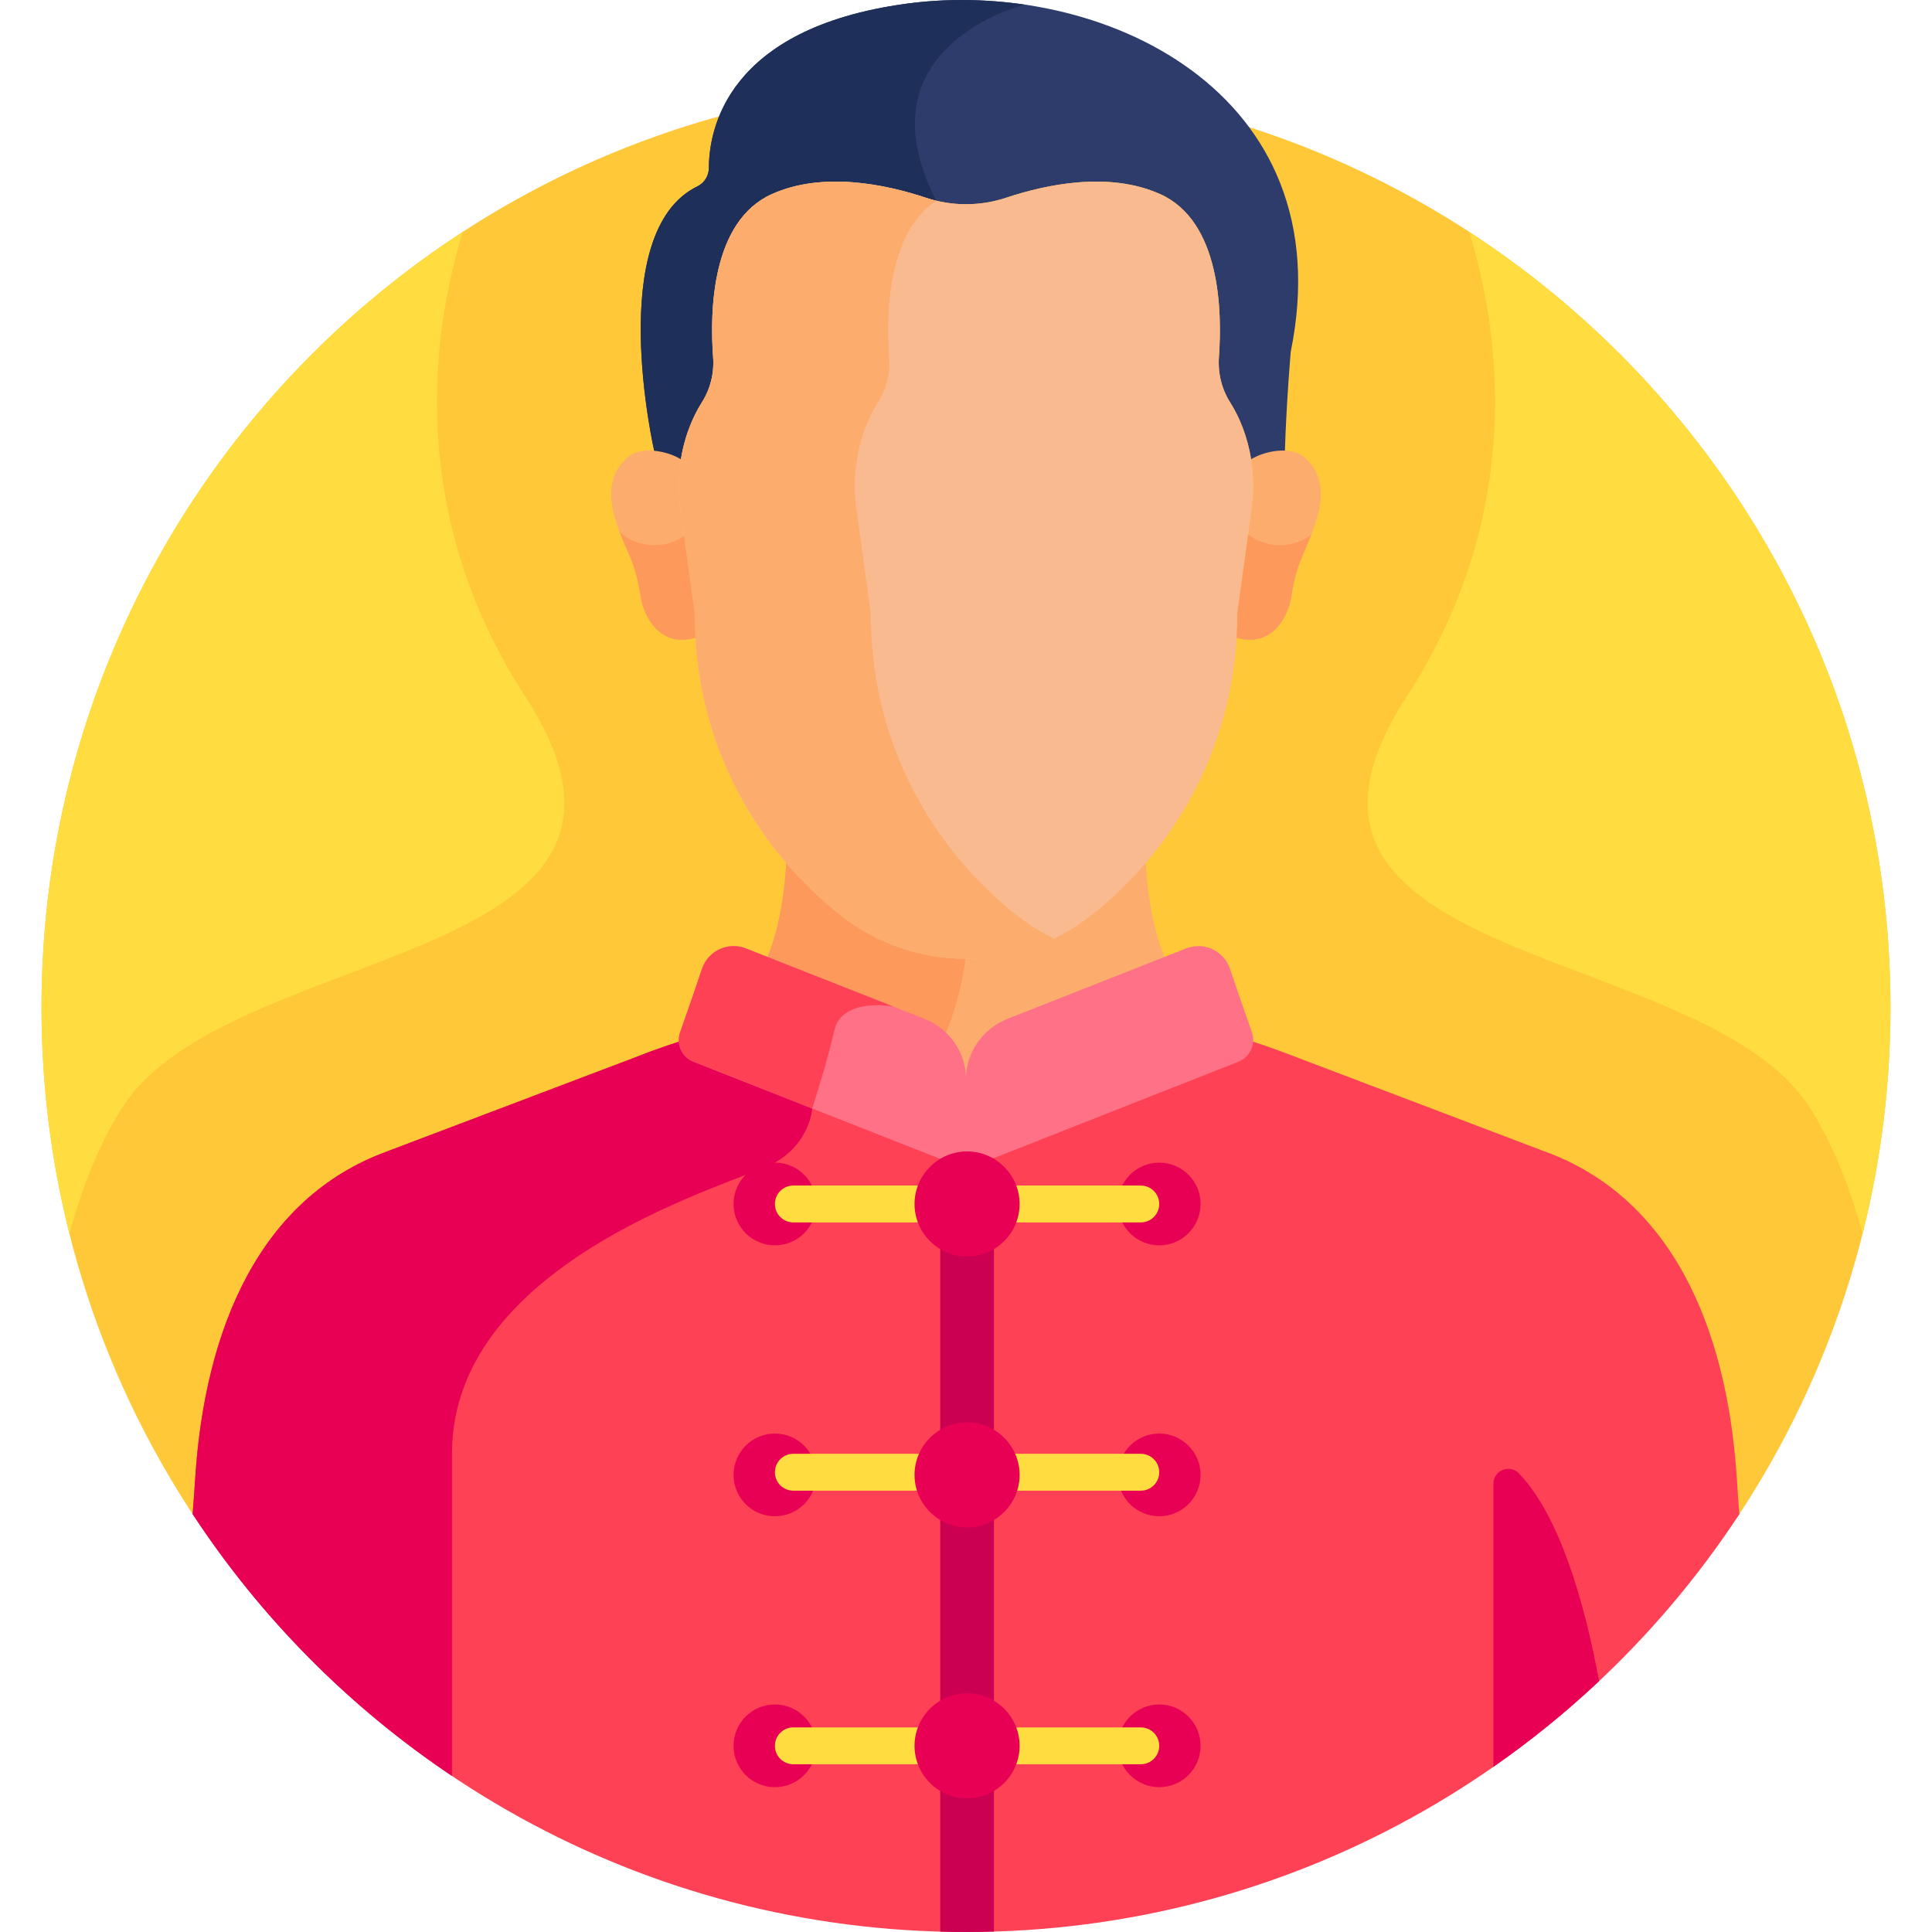 <svg id="Layer_1" enable-background="new 0 0 512 512" height="512" viewBox="0 0 512 512" width="512" xmlns="http://www.w3.org/2000/svg"><g><path d="m460.296 402.253c25.713-38.761 40.704-85.253 40.704-135.253 0-135.31-109.69-245-245-245s-245 109.69-245 245c0 50.002 14.992 96.495 40.707 135.258z" fill="#ffc839"/><g><path d="m240.117.99c-47.699 6.499-52.233 33.543-52.254 43.465-.005 2.081-1.157 4.009-3.028 4.92-24.812 12.07-11.434 70.242-11.434 70.242 2.492.166 5.1 1.175 7.045 2.117.476-2.964 1.254-5.883 2.352-8.703.837-2.15 1.883-4.321 3.191-6.373 2.269-3.56 3.303-7.759 2.994-11.957-.892-12.136-.462-36.049 15.557-43.257 13.571-6.106 30.218-2.57 40.834.96 6.894 2.293 14.363 2.293 21.257 0 10.616-3.53 27.263-7.066 40.834-.96 15.973 7.187 16.446 30.985 15.565 43.153-.307 4.23.699 8.473 2.985 12.06 1.35 2.118 2.421 4.363 3.271 6.581 1.056 2.757 1.808 5.604 2.273 8.496 2.452-1.188 5.956-2.482 8.954-2.058.367-12.72 1.541-26.432 1.541-26.432 14.135-69.231-50.578-99.251-101.937-92.254z" fill="#2d3c6b"/></g><path d="m271.537 1.219c-10.519-1.542-21.232-1.617-31.42-.229-47.699 6.499-52.233 33.543-52.254 43.465-.005 2.081-1.157 4.009-3.028 4.92-24.812 12.07-11.434 70.242-11.434 70.242 2.492.166 5.1 1.175 7.045 2.117.476-2.964 1.254-5.883 2.352-8.703.837-2.15 1.883-4.321 3.19-6.373 2.269-3.56 3.303-7.759 2.994-11.957-.892-12.136-.462-36.049 15.557-43.257 13.571-6.106 30.218-2.57 40.835.96.901.3 1.812.555 2.73.777-21.003-41.059 23.429-51.961 23.433-51.962z" fill="#1e2f59"/><path d="m255.988 305.145 53.718-49.047c-4.498-9.323-5.9-21.303-6.212-30.397-4.797 5.588-9.832 10.261-14.642 13.997-9.373 7.278-20.939 11.232-32.851 11.232s-23.478-3.953-32.851-11.232c-4.811-3.736-9.846-8.41-14.643-13.997-.313 9.095-1.715 21.078-6.215 30.402z" fill="#fcad6d"/><path d="m256.001 250.93c-11.912 0-23.478-3.953-32.851-11.232-4.811-3.736-9.846-8.41-14.643-13.997-.313 9.095-1.715 21.078-6.215 30.402l36.289 33.144c12.461-8.055 16.452-27.103 17.73-38.323-.103 0-.206.006-.31.006z" fill="#fd995b"/><path d="m256 512c85.739 0 161.177-44.052 204.954-110.746-.238-2.974-.463-6.08-.67-9.342-2.588-40.884-17.818-75.249-51.805-87.086l.007-.012-64.592-24.515c-5.86-2.285-11.497-4.247-17.341-5.964l-70.564 28.628-70.541-28.624c-5.993 1.757-11.83 3.77-17.339 5.96l-65.66 24.891.007.005c-33.393 12.221-48.178 46.481-50.738 86.718-.198 3.117-.426 6.232-.669 9.346 43.777 66.691 119.214 110.741 204.951 110.741z" fill="#ff4155"/><path d="m119.773 385.273c0-51.968 76.178-71.817 85.586-77.162 9.408-5.346 9.878-14.355 9.878-14.355s.886-2.713 2.028-6.507l-31.817-12.911c-5.993 1.757-11.83 3.77-17.34 5.96l-65.66 24.891.007.005c-33.393 12.221-48.178 46.481-50.738 86.718-.198 3.117-.426 6.232-.668 9.346 18.032 27.471 41.44 51.096 68.724 69.388 0-25.569 0-58.514 0-85.373z" fill="#e80054"/><path d="m318.169 319.068c0-6.042-4.915-10.958-10.957-10.958-6.043 0-10.958 4.916-10.958 10.958 0 6.043 4.915 10.958 10.958 10.958 6.041 0 10.957-4.915 10.957-10.958z" fill="#e80054"/><circle cx="205.358" cy="319.068" fill="#e80054" r="10.958"/><path d="m249.168 300.194v211.707c2.27.062 4.547.099 6.832.099 2.477 0 4.943-.048 7.402-.121v-211.925l-7.413 3.008z" fill="#cc0053"/><path d="m325.954 256.725c-1.622-4.78-6.913-7.233-11.609-5.382l-47.272 18.628c-6.666 2.627-11.199 9.056-11.074 16.22.001.045.002.091.003.136v23.493l72.231-28.463c3.056-1.22 4.619-4.622 3.554-7.736-2.556-7.231-4.427-12.709-5.833-16.896z" fill="#ff7186"/><path d="m197.657 251.343c-4.696-1.851-9.986.602-11.608 5.382-1.406 4.187-3.278 9.665-5.833 16.896-1.065 3.114.497 6.516 3.554 7.736l72.231 28.463v-23.493c.001-.045.002-.091.003-.136.124-7.164-4.408-13.593-11.074-16.22z" fill="#ff7186"/><path d="m215.236 293.755s3.87-11.848 5.87-20.682c2-8.833 15.543-6.366 15.543-6.366l-38.992-15.365c-4.696-1.851-9.986.602-11.608 5.382-1.406 4.187-3.278 9.665-5.833 16.896-1.065 3.114.497 6.516 3.554 7.736z" fill="#ff4155"/><path d="m329.285 113.238c-.85-2.217-1.921-4.463-3.271-6.581-2.286-3.587-3.292-7.83-2.986-12.06.882-12.168.409-35.966-15.564-43.153-13.57-6.106-30.217-2.571-40.832.959-6.894 2.293-14.366 2.293-21.261 0-10.616-3.53-27.262-7.065-40.832-.959-16.019 7.208-16.449 31.121-15.557 43.257.308 4.198-.725 8.397-2.994 11.957-1.308 2.052-2.354 4.223-3.191 6.373-2.714 6.972-3.505 14.534-2.488 21.938l3.777 27.506c0 39.545 21.109 66.423 39.065 80.367 9.372 7.278 20.939 11.231 32.851 11.231s23.478-3.953 32.851-11.231c17.956-13.944 39.065-40.822 39.065-80.367l3.776-27.5c1.006-7.331.243-14.819-2.409-21.737z" fill="#f9ba8f"/><g><path d="m269.817 242.842c-17.956-13.944-39.065-40.822-39.065-80.367l-3.777-27.506c-1.017-7.404-.225-14.966 2.488-21.938.837-2.15 1.883-4.321 3.191-6.373 2.269-3.56 3.302-7.759 2.994-11.957-.83-11.295-.508-32.785 12.455-41.521-.919-.221-1.831-.477-2.732-.777-10.616-3.53-27.262-7.065-40.833-.959-16.019 7.208-16.449 31.121-15.557 43.257.308 4.198-.725 8.397-2.994 11.957-1.308 2.052-2.354 4.223-3.19 6.373-2.714 6.972-3.505 14.534-2.489 21.938l3.777 27.506c0 39.545 21.109 66.423 39.065 80.367 9.373 7.278 20.939 11.231 32.851 11.231 8.136 0 16.109-1.847 23.333-5.335-3.353-1.618-6.546-3.589-9.517-5.896z" fill="#fcad6d"/></g><path d="m345.873 121.329c-3.715-3.405-11.115-1.679-14.315.406.701 4.365.741 8.831.135 13.241l-3.776 27.5c0 2.217-.07 4.392-.198 6.529 9.207 2.777 13.781-5.489 14.551-11.161.332-2.442.874-4.849 1.626-7.197 2.449-7.65 11.285-20.788 1.977-29.318z" fill="#fcad6d"/><path d="m339.19 144.479c-3.161 0-6.068-1.057-8.415-2.82l-2.858 20.816c0 2.217-.07 4.392-.198 6.529 9.207 2.777 13.781-5.488 14.551-11.161.332-2.442.874-4.849 1.626-7.197.799-2.496 2.278-5.579 3.585-8.893-2.326 1.706-5.186 2.726-8.291 2.726z" fill="#fd995b"/><path d="m166.129 121.329c3.715-3.405 11.115-1.679 14.315.406-.701 4.365-.741 8.831-.135 13.241l3.776 27.5c0 2.217.07 4.392.198 6.529-9.207 2.777-13.781-5.489-14.551-11.161-.332-2.442-.874-4.849-1.626-7.197-2.449-7.65-11.285-20.788-1.977-29.318z" fill="#fcad6d"/><path d="m181.285 142.08c-2.242 1.515-4.944 2.399-7.853 2.399-3.517 0-6.724-1.302-9.187-3.438 1.369 3.585 3.005 6.931 3.861 9.605.752 2.349 1.294 4.755 1.626 7.197.771 5.673 5.344 13.938 14.551 11.161-.128-2.137-.198-4.312-.198-6.529z" fill="#fd995b"/><g fill="#e80054"><path d="m318.169 390.866c0-6.043-4.915-10.958-10.957-10.958-6.043 0-10.958 4.915-10.958 10.958 0 6.042 4.915 10.958 10.958 10.958 6.041 0 10.957-4.916 10.957-10.958z"/><path d="m318.169 462.663c0-6.043-4.915-10.958-10.957-10.958-6.043 0-10.958 4.915-10.958 10.958s4.915 10.958 10.958 10.958c6.041 0 10.957-4.915 10.957-10.958z"/><circle cx="205.358" cy="390.866" r="10.958"/><circle cx="205.358" cy="462.663" r="10.958"/></g><path d="m302.324 314.181h-92.079c-2.699 0-4.887 2.188-4.887 4.887 0 2.699 2.188 4.887 4.887 4.887h92.079c2.699 0 4.887-2.188 4.887-4.887 0-2.699-2.188-4.887-4.887-4.887z" fill="#ffdd40"/><path d="m302.324 385.273h-92.079c-2.699 0-4.887 2.188-4.887 4.887 0 2.699 2.188 4.887 4.887 4.887h92.079c2.699 0 4.887-2.188 4.887-4.887 0-2.699-2.188-4.887-4.887-4.887z" fill="#ffdd40"/><path d="m302.324 457.776h-92.079c-2.699 0-4.887 2.188-4.887 4.887 0 2.699 2.188 4.887 4.887 4.887h92.079c2.699 0 4.887-2.188 4.887-4.887 0-2.699-2.188-4.887-4.887-4.887z" fill="#ffdd40"/><path d="m256.285 332.992c-7.658 0-13.923-6.265-13.923-13.923 0-7.658 6.265-13.923 13.923-13.923 7.658 0 13.923 6.265 13.923 13.923 0 7.657-6.265 13.923-13.923 13.923z" fill="#e80054"/><path d="m256.285 404.789c-7.658 0-13.923-6.265-13.923-13.923 0-7.658 6.265-13.923 13.923-13.923 7.658 0 13.923 6.265 13.923 13.923 0 7.658-6.265 13.923-13.923 13.923z" fill="#e80054"/><path d="m256.285 476.586c-7.658 0-13.923-6.266-13.923-13.923 0-7.658 6.265-13.923 13.923-13.923 7.658 0 13.923 6.265 13.923 13.923 0 7.658-6.265 13.923-13.923 13.923z" fill="#e80054"/><path d="m423.777 445.509c-3.902-21.037-10.434-43.721-21.23-55.034-2.447-2.564-6.774-.825-6.774 2.72v75.029c9.891-6.884 19.249-14.482 28.004-22.715z" fill="#e80054"/><path d="m389.366 61.462c7.936 25.858 15.259 74.133-16.593 123.176-46.819 72.087 79 64.633 107 109.118 6.131 9.741 10.595 21.212 13.828 33.188 4.827-19.184 7.399-39.263 7.399-59.944 0-86.12-44.442-161.85-111.634-205.538z" fill="#ffdd40"/><path d="m122.634 61.462c-7.937 25.858-15.259 74.133 16.593 123.176 46.819 72.087-79 64.633-107 109.118-6.131 9.741-10.595 21.212-13.828 33.188-4.828-19.184-7.399-39.263-7.399-59.944 0-86.12 44.442-161.85 111.634-205.538z" fill="#ffdd40"/></g></svg>